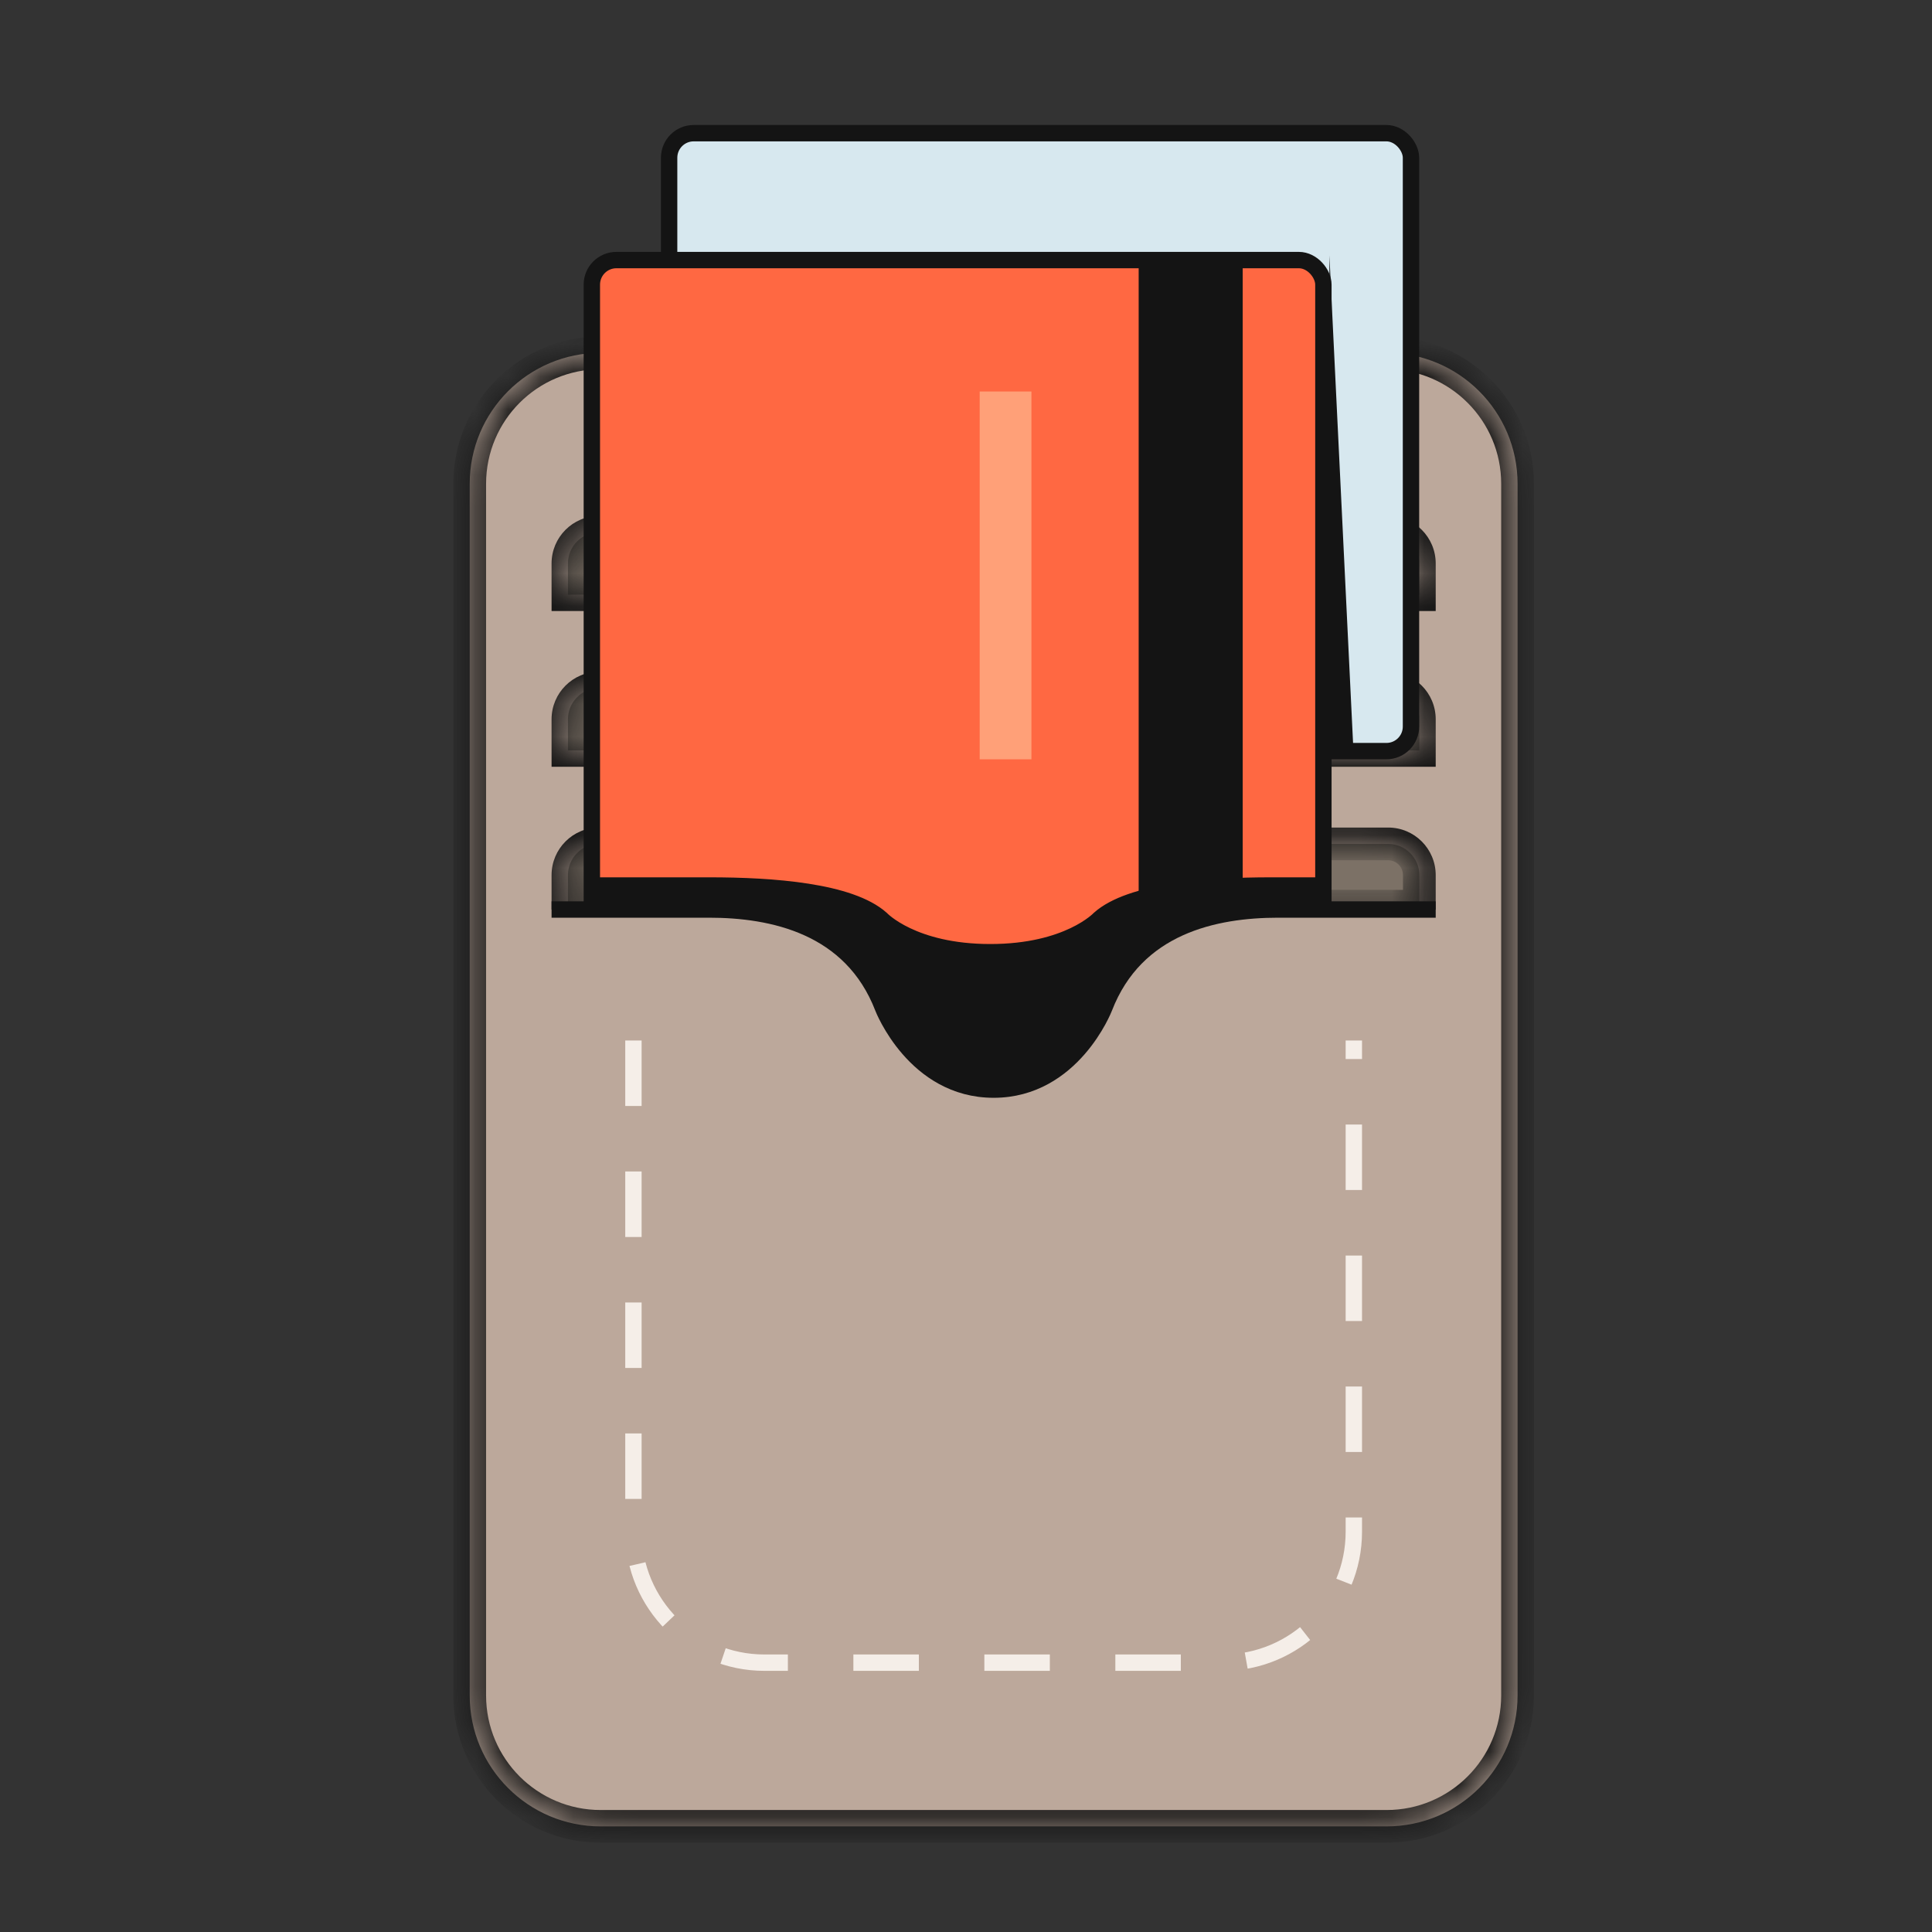 <?xml version="1.0" encoding="UTF-8"?> <svg xmlns="http://www.w3.org/2000/svg" width="59" height="59" viewBox="0 0 59 59" fill="none"><rect x="0" y="0" width="59" height="59" fill="#333333" stroke="none"/><rect x="16.918" y="14.351" width="26.647" height="26.647" fill="#7C7166"></rect><mask id="path-2-inside-1" fill="white"><path fill-rule="evenodd" clip-rule="evenodd" d="M18.344 10.775C16.135 10.775 14.344 12.566 14.344 14.775V51.775C14.344 53.984 16.135 55.775 18.344 55.775H42.344C44.553 55.775 46.344 53.984 46.344 51.775V14.775C46.344 12.566 44.553 10.775 42.344 10.775H18.344ZM18.295 16.255C17.77 16.255 17.344 16.681 17.344 17.207V18.159H43.344V17.207C43.344 16.681 42.918 16.255 42.392 16.255H18.295ZM18.295 21.013C17.77 21.013 17.344 21.439 17.344 21.965V22.916H43.344V21.965C43.344 21.439 42.918 21.013 42.392 21.013H18.295ZM38.701 27.675C36.844 27.675 34.522 28.151 33.594 30.53C33.594 30.53 32.665 33.385 30.344 33.385C28.022 33.385 27.094 30.53 27.094 30.53C26.165 28.151 23.844 27.675 21.987 27.675H17.344V26.724C17.344 26.198 17.77 25.772 18.295 25.772H42.392C42.918 25.772 43.344 26.198 43.344 26.724V27.675H38.701Z"></path></mask><path fill-rule="evenodd" clip-rule="evenodd" d="M18.344 10.775C16.135 10.775 14.344 12.566 14.344 14.775V51.775C14.344 53.984 16.135 55.775 18.344 55.775H42.344C44.553 55.775 46.344 53.984 46.344 51.775V14.775C46.344 12.566 44.553 10.775 42.344 10.775H18.344ZM18.295 16.255C17.77 16.255 17.344 16.681 17.344 17.207V18.159H43.344V17.207C43.344 16.681 42.918 16.255 42.392 16.255H18.295ZM18.295 21.013C17.77 21.013 17.344 21.439 17.344 21.965V22.916H43.344V21.965C43.344 21.439 42.918 21.013 42.392 21.013H18.295ZM38.701 27.675C36.844 27.675 34.522 28.151 33.594 30.53C33.594 30.53 32.665 33.385 30.344 33.385C28.022 33.385 27.094 30.53 27.094 30.53C26.165 28.151 23.844 27.675 21.987 27.675H17.344V26.724C17.344 26.198 17.77 25.772 18.295 25.772H42.392C42.918 25.772 43.344 26.198 43.344 26.724V27.675H38.701Z" fill="#BCA89B"></path><path d="M17.344 18.159H16.844V18.659H17.344V18.159ZM43.344 18.159V18.659H43.844V18.159H43.344ZM17.344 22.916H16.844V23.416H17.344V22.916ZM43.344 22.916V23.416H43.844V22.916H43.344ZM33.594 30.53L33.128 30.349L33.123 30.362L33.118 30.376L33.594 30.53ZM27.094 30.53L27.569 30.376L27.565 30.362L27.559 30.349L27.094 30.53ZM17.344 27.675H16.844V28.175H17.344V27.675ZM43.344 27.675V28.175H43.844V27.675H43.344ZM14.844 14.775C14.844 12.842 16.411 11.275 18.344 11.275V10.275C15.858 10.275 13.844 12.29 13.844 14.775H14.844ZM14.844 51.775V14.775H13.844V51.775H14.844ZM18.344 55.275C16.411 55.275 14.844 53.708 14.844 51.775H13.844C13.844 54.26 15.858 56.275 18.344 56.275V55.275ZM42.344 55.275H18.344V56.275H42.344V55.275ZM45.844 51.775C45.844 53.708 44.277 55.275 42.344 55.275V56.275C44.829 56.275 46.844 54.26 46.844 51.775H45.844ZM45.844 14.775V51.775H46.844V14.775H45.844ZM42.344 11.275C44.277 11.275 45.844 12.842 45.844 14.775H46.844C46.844 12.29 44.829 10.275 42.344 10.275V11.275ZM18.344 11.275H42.344V10.275H18.344V11.275ZM17.844 17.207C17.844 16.958 18.046 16.755 18.295 16.755V15.755C17.494 15.755 16.844 16.405 16.844 17.207H17.844ZM17.844 18.159V17.207H16.844V18.159H17.844ZM43.344 17.659H17.344V18.659H43.344V17.659ZM42.844 17.207V18.159H43.844V17.207H42.844ZM42.392 16.755C42.642 16.755 42.844 16.958 42.844 17.207H43.844C43.844 16.405 43.194 15.755 42.392 15.755V16.755ZM18.295 16.755H42.392V15.755H18.295V16.755ZM17.844 21.965C17.844 21.715 18.046 21.513 18.295 21.513V20.513C17.494 20.513 16.844 21.163 16.844 21.965H17.844ZM17.844 22.916V21.965H16.844V22.916H17.844ZM43.344 22.416H17.344V23.416H43.344V22.416ZM42.844 21.965V22.916H43.844V21.965H42.844ZM42.392 21.513C42.642 21.513 42.844 21.715 42.844 21.965H43.844C43.844 21.163 43.194 20.513 42.392 20.513V21.513ZM18.295 21.513H42.392V20.513H18.295V21.513ZM34.059 30.712C34.868 28.64 36.888 28.175 38.701 28.175V27.175C36.799 27.175 34.177 27.662 33.128 30.349L34.059 30.712ZM30.344 33.885C31.734 33.885 32.677 33.026 33.243 32.253C33.529 31.862 33.733 31.474 33.867 31.186C33.933 31.041 33.983 30.919 34.016 30.832C34.033 30.788 34.045 30.753 34.054 30.729C34.059 30.716 34.062 30.706 34.065 30.699C34.066 30.695 34.067 30.692 34.068 30.69C34.068 30.689 34.068 30.688 34.069 30.687C34.069 30.686 34.069 30.686 34.069 30.686C34.069 30.686 34.069 30.685 34.069 30.685C34.069 30.685 34.069 30.685 33.594 30.53C33.118 30.376 33.118 30.375 33.118 30.375C33.118 30.375 33.118 30.375 33.118 30.375C33.118 30.375 33.118 30.375 33.118 30.375C33.119 30.375 33.119 30.375 33.118 30.375C33.118 30.375 33.118 30.377 33.117 30.378C33.116 30.382 33.114 30.388 33.111 30.396C33.105 30.413 33.096 30.439 33.082 30.474C33.056 30.543 33.015 30.645 32.958 30.767C32.845 31.014 32.672 31.34 32.436 31.663C31.957 32.317 31.275 32.885 30.344 32.885V33.885ZM27.094 30.53C26.618 30.685 26.618 30.685 26.618 30.685C26.618 30.685 26.619 30.686 26.619 30.686C26.619 30.686 26.619 30.686 26.619 30.687C26.619 30.688 26.619 30.689 26.62 30.69C26.621 30.692 26.622 30.695 26.623 30.699C26.625 30.706 26.629 30.716 26.633 30.729C26.642 30.753 26.655 30.788 26.671 30.832C26.705 30.919 26.754 31.041 26.821 31.186C26.954 31.474 27.159 31.862 27.445 32.253C28.01 33.026 28.953 33.885 30.344 33.885V32.885C29.413 32.885 28.731 32.317 28.252 31.663C28.015 31.34 27.843 31.014 27.729 30.767C27.673 30.645 27.632 30.543 27.605 30.474C27.592 30.439 27.582 30.413 27.576 30.396C27.573 30.388 27.571 30.382 27.57 30.378C27.57 30.377 27.569 30.375 27.569 30.375C27.569 30.375 27.569 30.375 27.569 30.375C27.569 30.375 27.569 30.375 27.569 30.375C27.569 30.375 27.569 30.375 27.569 30.375C27.569 30.375 27.569 30.376 27.094 30.53ZM21.987 28.175C23.799 28.175 25.819 28.64 26.628 30.712L27.559 30.349C26.511 27.662 23.888 27.175 21.987 27.175V28.175ZM17.344 28.175H21.987V27.175H17.344V28.175ZM16.844 26.724V27.675H17.844V26.724H16.844ZM18.295 25.272C17.494 25.272 16.844 25.922 16.844 26.724H17.844C17.844 26.474 18.046 26.272 18.295 26.272V25.272ZM42.392 25.272H18.295V26.272H42.392V25.272ZM43.844 26.724C43.844 25.922 43.194 25.272 42.392 25.272V26.272C42.642 26.272 42.844 26.474 42.844 26.724H43.844ZM43.844 27.675V26.724H42.844V27.675H43.844ZM38.701 28.175H43.344V27.175H38.701V28.175Z" fill="#141414" mask="url(#path-2-inside-1)"></path><rect x="20.434" y="4.067" width="22.655" height="18.871" rx="0.75" fill="#D7E8EF" stroke="#141414" stroke-width="0.5"></rect><rect x="18.074" y="7.942" width="22.34" height="30.905" rx="0.75" fill="#FF6842" stroke="#141414" stroke-width="0.5"></rect><path fill-rule="evenodd" clip-rule="evenodd" d="M23.558 27.775H15.344V41.775H45.344V27.775H36.978C35.536 28.002 34.087 28.675 33.408 30.38C33.408 30.38 32.511 33.085 30.268 33.085C28.025 33.085 27.128 30.38 27.128 30.38C26.449 28.675 25 28.002 23.558 27.775Z" fill="#BCA89B"></path><path d="M43.844 27.775C43.844 27.775 40.964 27.775 39.033 27.775C37.102 27.775 34.689 28.275 33.723 30.775C33.723 30.775 32.758 33.275 30.344 33.275C27.93 33.275 26.964 30.775 26.964 30.775C25.999 28.275 23.585 27.775 21.654 27.775C19.723 27.775 16.844 27.775 16.844 27.775" stroke="#141414" stroke-width="0.5"></path><path d="M38.807 27.042C36.904 27.042 34.525 27.212 33.573 28.06C33.573 28.06 32.621 29.079 30.242 29.079C27.863 29.079 26.911 28.06 26.911 28.06C25.959 27.212 23.58 27.042 21.677 27.042H18.154L18.152 27.587C18.152 27.587 23.07 27.488 24.843 28.275L26.562 29.473L27.953 31.922L29.268 33.074L30.242 33.212L31.536 32.937L33.078 31.383L34.439 28.888C34.439 28.888 35.166 27.686 40.369 27.686V27.042H38.807Z" fill="#141414" stroke="#141414" stroke-width="0.5"></path><path d="M41.341 23.119L40.598 7.8L40.598 23.119H41.341Z" fill="#141414"></path><path d="M19.344 31.775V46.775C19.344 48.984 21.135 50.775 23.344 50.775H37.344C39.553 50.775 41.344 48.984 41.344 46.775V31.775" stroke="#F5EEE8" stroke-width="0.5" stroke-dasharray="2 2"></path><rect x="34.773" y="8.004" width="3.177" height="19.77" fill="#141414"></rect><rect x="29.918" y="11.956" width="1.58" height="11.232" fill="#FFA078"></rect></svg> 